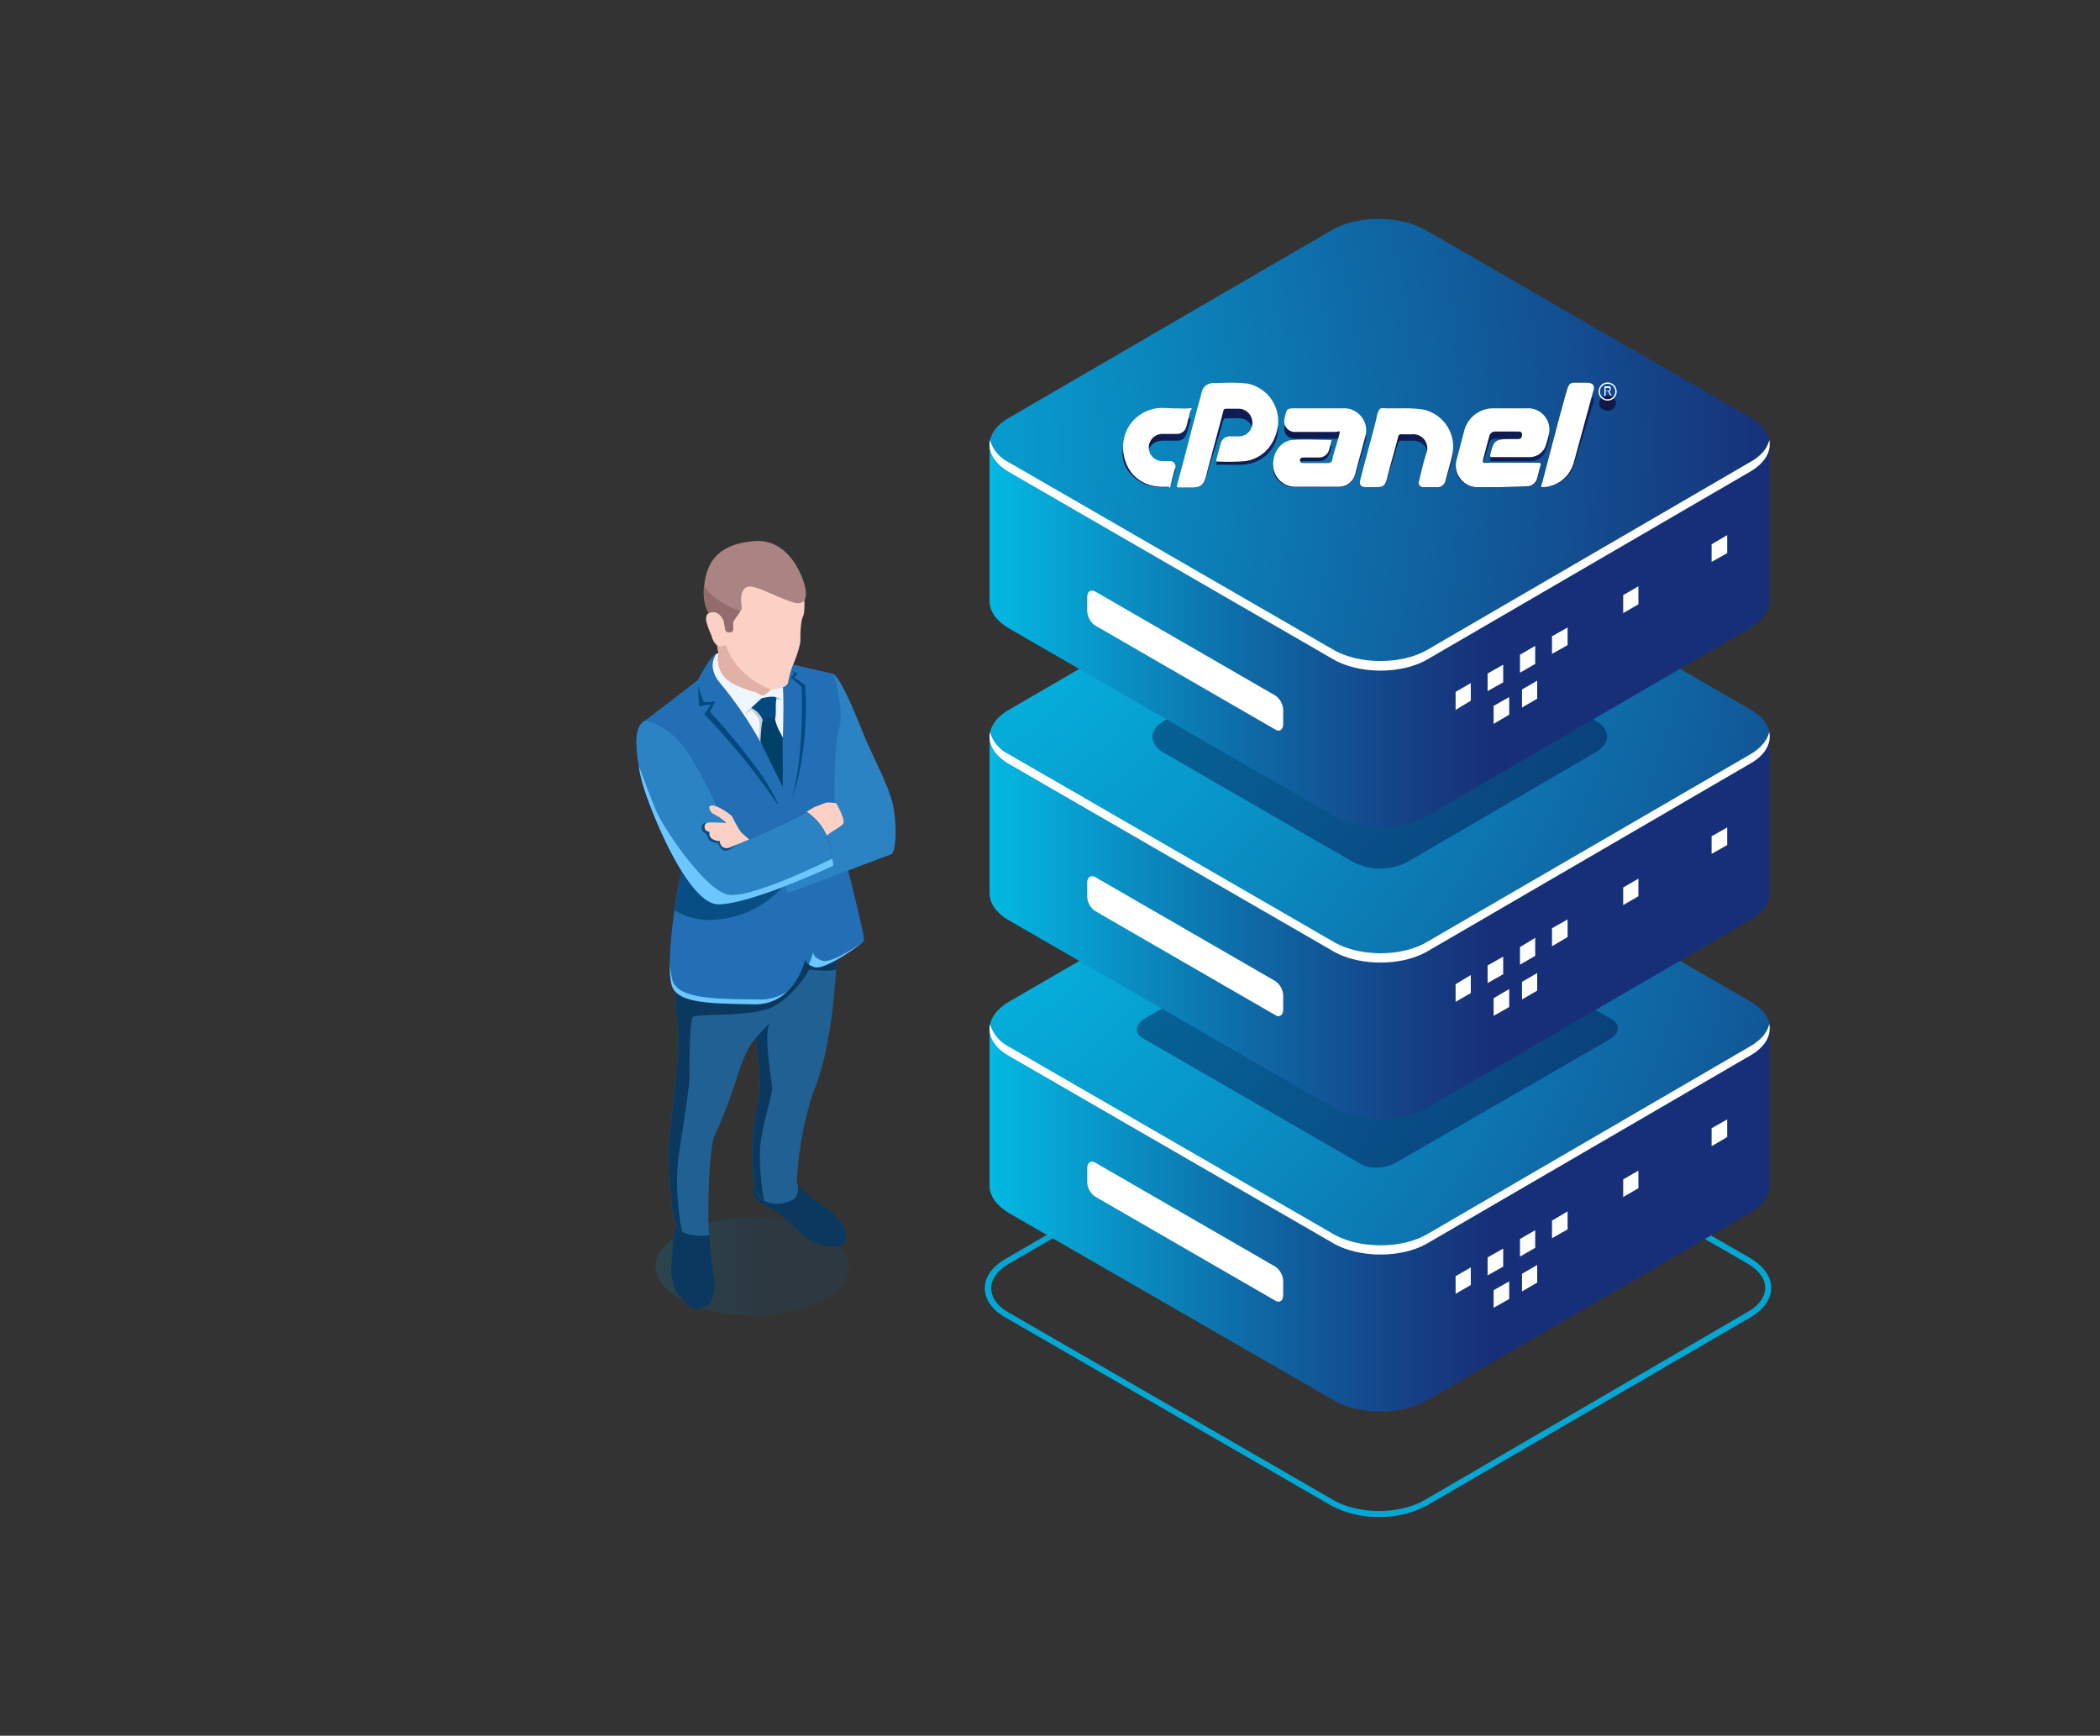<svg id="Layer_1" data-name="Layer 1" xmlns="http://www.w3.org/2000/svg" xmlns:xlink="http://www.w3.org/1999/xlink" viewBox="0 0 525 434"><rect x="0" y="0" width="525" height="434" fill="#333333" stroke="none"/><defs><style>.cls-1{fill:#03a7d3;}.cls-2{fill:url(#Áåçûìÿííûé_ãðàäèåíò_354);}.cls-3{fill:url(#Áåçûìÿííûé_ãðàäèåíò_346);}.cls-4{fill:#fff;}.cls-5{fill:#06033e;opacity:0.4;}.cls-6{fill:url(#Áåçûìÿííûé_ãðàäèåíò_354-2);}.cls-7{fill:url(#Áåçûìÿííûé_ãðàäèåíò_346-2);}.cls-8{fill:url(#Áåçûìÿííûé_ãðàäèåíò_354-3);}.cls-9{fill:url(#radial-gradient);}.cls-10{fill:url(#linear-gradient);}.cls-11{fill:url(#linear-gradient-2);}.cls-12{fill:url(#linear-gradient-3);}.cls-13{fill:url(#linear-gradient-4);}.cls-14{fill:url(#linear-gradient-5);}.cls-15{fill:url(#linear-gradient-6);}.cls-16{fill:url(#linear-gradient-7);}.cls-17{fill:url(#linear-gradient-8);}.cls-18{fill:none;stroke:#fff;stroke-miterlimit:10;stroke-width:0.34px;}.cls-19{opacity:0.21;fill:url(#linear-gradient-9);}.cls-20{fill:#0a385e;}.cls-21{fill:#216093;}.cls-22{fill:#236fb5;}.cls-23{fill:#6cc7ff;}.cls-24{fill:#f0f6ff;}.cls-25{fill:#fcd1c5;}.cls-26{fill:#2c83c4;}.cls-27{fill:#064e84;}.cls-28{fill:#24126a;}.cls-29{fill:#aa8383;}.cls-30{fill:#c4ccd6;}.cls-31{fill:#01497f;}.cls-32{fill:#004068;}.cls-33{fill:#e2b1a6;}.cls-34{fill:#936d6d;}</style><linearGradient id="Áåçûìÿííûé_ãðàäèåíò_354" x1="235.68" y1="296.46" x2="373.21" y2="296.46" gradientUnits="userSpaceOnUse"><stop offset="0" stop-color="#01c8ef"/><stop offset="0.13" stop-color="#04b1dd"/><stop offset="0.55" stop-color="#0e6ba7"/><stop offset="0.85" stop-color="#154085"/><stop offset="1" stop-color="#172f78"/></linearGradient><radialGradient id="Áåçûìÿííûé_ãðàäèåíò_346" cx="211.29" cy="193.33" r="307.14" gradientUnits="userSpaceOnUse"><stop offset="0" stop-color="#01c8ef"/><stop offset="0.14" stop-color="#03bae4"/><stop offset="0.4" stop-color="#0895c8"/><stop offset="0.76" stop-color="#115a9a"/><stop offset="1" stop-color="#172f78"/></radialGradient><linearGradient id="Áåçûìÿííûé_ãðàäèåíò_354-2" x1="235.68" y1="223.43" x2="373.21" y2="223.43" xlink:href="#Áåçûìÿííûé_ãðàäèåíò_354"/><radialGradient id="Áåçûìÿííûé_ãðàäèåíò_346-2" cx="211.29" cy="120.3" r="307.14" xlink:href="#Áåçûìÿííûé_ãðàäèåíò_346"/><linearGradient id="Áåçûìÿííûé_ãðàäèåíò_354-3" x1="235.68" y1="150.4" x2="373.21" y2="150.4" xlink:href="#Áåçûìÿííûé_ãðàäèåíò_354"/><radialGradient id="radial-gradient" cx="139.34" cy="111.33" r="307.14" xlink:href="#Áåçûìÿííûé_ãðàäèåíò_346"/><linearGradient id="linear-gradient" x1="384.79" y1="-403.21" x2="411.5" y2="-403.21" gradientTransform="matrix(1, -0.08, 0.09, 0.87, -54, 493.59)" gradientUnits="userSpaceOnUse"><stop offset="0" stop-color="#0f1747"/><stop offset="0.37" stop-color="#0f194b"/><stop offset="0.75" stop-color="#101f57"/><stop offset="1" stop-color="#112564"/></linearGradient><linearGradient id="linear-gradient-2" x1="454.68" y1="-393.17" x2="478.77" y2="-393.17" xlink:href="#linear-gradient"/><linearGradient id="linear-gradient-3" x1="409.17" y1="-397.55" x2="433.18" y2="-397.55" xlink:href="#linear-gradient"/><linearGradient id="linear-gradient-4" x1="430.4" y1="-395.45" x2="454.5" y2="-395.45" xlink:href="#linear-gradient"/><linearGradient id="linear-gradient-5" x1="372.07" y1="-400.88" x2="389.93" y2="-400.88" xlink:href="#linear-gradient"/><linearGradient id="linear-gradient-6" x1="475.48" y1="-395.25" x2="490.8" y2="-395.25" xlink:href="#linear-gradient"/><linearGradient id="linear-gradient-7" x1="492.02" y1="-405.02" x2="496.28" y2="-405.02" xlink:href="#linear-gradient"/><linearGradient id="linear-gradient-8" x1="493.24" y1="-405.01" x2="495.03" y2="-405.01" xlink:href="#linear-gradient"/><linearGradient id="linear-gradient-9" x1="139.75" y1="316.62" x2="214.61" y2="316.62" gradientUnits="userSpaceOnUse"><stop offset="0" stop-color="#01c8ef"/><stop offset="0.32" stop-color="#0c89b2"/><stop offset="0.57" stop-color="#145e88"/><stop offset="0.7" stop-color="#174d78"/></linearGradient></defs><path class="cls-1" d="M344.7,379.3a24.8,24.8,0,0,1-12-2.9l-81.2-46.9c-3.4-1.9-5.3-4.5-5.3-7.4s1.9-5.4,5.3-7.4l80.7-46.9c6.7-3.9,17.5-3.9,24.2,0l81.2,46.8c3.3,2,5.2,4.6,5.2,7.4s-1.9,5.5-5.2,7.4l-80.8,47A24.9,24.9,0,0,1,344.7,379.3Zm-.4-112.9a23,23,0,0,0-11.3,2.7L252.2,316c-2.9,1.7-4.4,3.9-4.4,6.1s1.5,4.5,4.4,6.1l81.2,46.9c6.3,3.6,16.4,3.6,22.7,0l80.7-47c2.9-1.6,4.5-3.8,4.5-6.1s-1.6-4.4-4.5-6.1l-81.2-46.8A23,23,0,0,0,344.3,266.4Z"/><path class="cls-2" d="M442.4,296.4h0V257.5l-49.2,6.6-36.8-21.3c-6.5-3.7-16.9-3.7-23.4,0l-5.7,3.6-79.9,10.7v39.4h0v.2h0c.1,2.4,1.7,4.7,4.8,6.6l81.2,46.8c6.5,3.8,17,3.8,23.4,0l80.8-46.9c3.1-1.8,4.7-4.2,4.8-6.6h0Z"/><path class="cls-3" d="M437.6,250.4l-81.2-46.8c-6.5-3.8-16.9-3.8-23.4,0l-80.8,46.9c-6.4,3.8-6.4,9.8,0,13.5l81.2,46.9c6.5,3.7,17,3.7,23.4,0l80.8-47C444.1,260.2,444.1,254.2,437.6,250.4Z"/><path class="cls-4" d="M437.6,261.6l-80.8,47c-6.4,3.7-16.9,3.7-23.4,0l-81.2-46.9a9.4,9.4,0,0,1-4.7-5.6c-.6,2.8,1,5.8,4.7,7.9l81.2,46.9c6.5,3.7,17,3.7,23.4,0l80.8-47c3.7-2.1,5.3-5.1,4.7-7.9C441.9,258.1,440.3,260,437.6,261.6Z"/><polygon class="cls-4" points="367.7 321.3 363.9 323.5 363.9 319.1 367.7 316.9 367.7 321.3"/><polygon class="cls-4" points="375.8 316.7 371.9 318.9 371.9 314.4 375.8 312.2 375.8 316.7"/><polygon class="cls-4" points="383.8 312 380 314.2 380 309.8 383.8 307.6 383.8 312"/><polygon class="cls-4" points="377.3 324.8 373.4 327 373.4 322.6 377.3 320.4 377.3 324.8"/><polygon class="cls-4" points="384.3 320.7 380.5 322.9 380.5 318.5 384.3 316.3 384.3 320.7"/><polygon class="cls-4" points="409.6 297.1 405.8 299.3 405.8 294.9 409.6 292.7 409.6 297.1"/><polygon class="cls-4" points="431.8 284.3 427.9 286.6 427.9 282.1 431.8 279.9 431.8 284.3"/><polygon class="cls-4" points="391.9 307.4 388 309.6 388 305.2 391.9 302.9 391.9 307.4"/><path class="cls-5" d="M340.3,291.1l-54.6-31.5c-2.2-1.3-1.9-3.5.6-5l53.4-30.8c2.6-1.5,6.4-1.7,8.7-.4L403,254.9c2.2,1.3,1.9,3.6-.6,5L349,290.7C346.4,292.2,342.5,292.4,340.3,291.1Z"/><path class="cls-4" d="M318.8,325.2l-45-26a4.6,4.6,0,0,1-2-3.7v-3.3c0-1.5.9-2.1,2-1.5l45,26a4.6,4.6,0,0,1,2,3.7v3.4C320.8,325.2,319.9,325.9,318.8,325.2Z"/><path class="cls-6" d="M442.4,223.4h0V184.5L393.2,191l-36.8-21.2c-6.5-3.8-16.9-3.8-23.4,0l-5.7,3.6-79.9,10.7v39.3h0v.2h0c.1,2.4,1.7,4.7,4.8,6.5l81.2,46.9c6.5,3.7,17,3.7,23.4,0l80.8-47c3.1-1.8,4.7-4.1,4.8-6.5h0Z"/><path class="cls-7" d="M437.6,177.4l-81.2-46.9c-6.5-3.7-16.9-3.7-23.4,0l-80.8,47c-6.4,3.7-6.4,9.8,0,13.5l81.2,46.9c6.5,3.7,17,3.7,23.4,0l80.8-47C444.1,187.2,444.1,181.1,437.6,177.4Z"/><path class="cls-5" d="M398.9,180.2l-47.3-27.3a15.5,15.5,0,0,0-13.6,0l-47.1,27.4c-3.7,2.2-3.7,5.7,0,7.9l47.3,27.3a15,15,0,0,0,13.7,0l47-27.4C402.7,185.9,402.7,182.4,398.9,180.2Z"/><path class="cls-4" d="M437.6,188.6l-80.8,46.9c-6.4,3.8-16.9,3.8-23.4,0l-81.2-46.9a9,9,0,0,1-4.7-5.5c-.6,2.8,1,5.7,4.7,7.9l81.2,46.9c6.5,3.7,17,3.7,23.4,0l80.8-47c3.7-2.1,5.3-5.1,4.7-7.9C441.9,185,440.3,187,437.6,188.6Z"/><polygon class="cls-4" points="367.7 248.3 363.9 250.5 363.9 246.1 367.7 243.8 367.7 248.3"/><polygon class="cls-4" points="375.8 243.6 371.9 245.8 371.9 241.4 375.8 239.2 375.8 243.6"/><polygon class="cls-4" points="383.8 239 380 241.2 380 236.8 383.8 234.5 383.8 239"/><polygon class="cls-4" points="377.3 251.8 373.4 254 373.4 249.6 377.3 247.3 377.3 251.8"/><polygon class="cls-4" points="384.3 247.7 380.5 249.9 380.5 245.5 384.3 243.3 384.3 247.7"/><polygon class="cls-4" points="409.6 224.1 405.8 226.3 405.8 221.9 409.6 219.7 409.6 224.1"/><polygon class="cls-4" points="431.8 211.3 427.9 213.5 427.9 209.1 431.8 206.9 431.8 211.3"/><polygon class="cls-4" points="391.9 234.3 388 236.6 388 232.1 391.9 229.9 391.9 234.3"/><path class="cls-8" d="M442.4,150.4h0v-39L393.2,118,356.4,96.7c-6.5-3.7-16.9-3.7-23.4,0l-5.7,3.7L247.4,111v39.4h0v.2h0c.1,2.3,1.7,4.7,4.8,6.5l81.2,46.9c6.5,3.7,17,3.7,23.4,0l80.8-47c3.1-1.8,4.7-4.1,4.8-6.5h0Z"/><path class="cls-9" d="M437.6,104.4,356.4,57.5c-6.5-3.7-16.9-3.7-23.4,0l-80.8,47c-6.4,3.7-6.4,9.7,0,13.5l81.2,46.9c6.5,3.7,17,3.7,23.4,0l80.8-47C444.1,114.2,444.1,108.1,437.6,104.4Z"/><path class="cls-4" d="M437.6,115.5l-80.8,47c-6.4,3.7-16.9,3.7-23.4,0l-81.2-46.9a8.9,8.9,0,0,1-4.7-5.6c-.6,2.9,1,5.8,4.7,8l81.2,46.9c6.5,3.7,17,3.7,23.4,0l80.8-47c3.7-2.2,5.3-5.1,4.7-7.9C441.9,112,440.3,114,437.6,115.5Z"/><polygon class="cls-4" points="367.7 175.2 363.9 177.5 363.9 173 367.7 170.8 367.7 175.2"/><polygon class="cls-4" points="375.8 170.6 371.9 172.8 371.9 168.4 375.8 166.2 375.8 170.6"/><polygon class="cls-4" points="383.8 166 380 168.2 380 163.7 383.8 161.5 383.8 166"/><polygon class="cls-4" points="377.3 178.7 373.4 181 373.4 176.5 377.3 174.3 377.3 178.7"/><polygon class="cls-4" points="384.3 174.7 380.5 176.9 380.5 172.4 384.3 170.2 384.3 174.7"/><polygon class="cls-4" points="409.6 151.1 405.8 153.3 405.8 148.8 409.6 146.6 409.6 151.1"/><polygon class="cls-4" points="431.8 138.3 427.9 140.5 427.9 136.1 431.8 133.8 431.8 138.3"/><polygon class="cls-4" points="391.9 161.3 388 163.5 388 159.1 391.9 156.9 391.9 161.3"/><path class="cls-4" d="M318.8,253.8l-45-26a4.6,4.6,0,0,1-2-3.7v-3.3c0-1.5.9-2.1,2-1.5l45,26a4.6,4.6,0,0,1,2,3.7v3.4C320.8,253.8,319.9,254.5,318.8,253.8Z"/><path class="cls-4" d="M318.8,182.4l-45-26a4.6,4.6,0,0,1-2-3.7v-3.3c0-1.5.9-2.1,2-1.5l45,26a4.6,4.6,0,0,1,2,3.7V181C320.8,182.4,319.9,183.1,318.8,182.4Z"/><path class="cls-10" d="M307,98.9a41,41,0,0,1,4.8.2c5.4.9,8.7,5.5,7.5,10.2a9.1,9.1,0,0,1-7.9,6.8c-2.3.3-4.7,0-7,.1-.4,0-.4-.2-.3-.4s.7-2.5,1.1-3.7a2.6,2.6,0,0,1,2.4-1.5h2.3a3.3,3.3,0,0,0,3.2-3.1,3.2,3.2,0,0,0-3.3-2.9h-3.3c-.5,0-.6.3-.7.6-1.4,4.8-2.9,9.5-4.3,14.2-.6,2-1.3,2.5-3.7,2.5H295c-.8,0-.9-.1-.7-.7,1.3-4.1,2.5-8.2,3.7-12.2l2.4-7.9a2.8,2.8,0,0,1,3.1-2.1Z"/><path class="cls-11" d="M375.3,121.8h-5.9c-3.7,0-6.2-2.9-5.2-6.1l1.8-6.1c1-3.1,3.7-5,7.4-5h8.4c3.8,0,6.2,2.8,5.3,6.1a8.8,8.8,0,0,1-.5,1.5,4.2,4.2,0,0,1-4.4,3.1h-9.1c-.6,0-.6-.2-.5-.6.8-3,1.2-3.3,4.8-3.3h2.1c.9,0,1-.6,1-1.1s-.4-.6-1-.6h-5.6a1.5,1.5,0,0,0-1.6,1.1c-.5,1.5-.9,3-1.4,4.5s.2,1.2,1.1,1.2,3.6,0,5.4,0,4.7.1,7.1,0c.6,0,.8.1.6.7s-.5,1.8-.8,2.7a2.7,2.7,0,0,1-2.8,1.8Z"/><path class="cls-12" d="M332.9,111.4a13.7,13.7,0,0,1-.7,2.4,2.7,2.7,0,0,1-2.5,1.5H326c-.6,0-1,.1-1,.6s.5.7,1,.7h5.8c.7,0,1.2-.3,1.3-.9s1.1-3.4,1.6-5.1.1-.9-.8-.9H324c-2.1,0-3.3-1.4-2.8-3.2s.5-2,2.9-2h11.7c4,0,6.5,2.9,5.5,6.2s-1.7,5.5-2.5,8.2a4.3,4.3,0,0,1-4.1,2.9H323.6c-2.9,0-5.2-2.1-5.3-4.5a5.2,5.2,0,0,1,4.9-5.7C326.4,111.3,329.6,111.4,332.9,111.4Z"/><path class="cls-13" d="M350.3,104.6a25.8,25.8,0,0,1,5.5.2c5,.9,8.4,5.4,7.3,9.8-.5,2-1.2,4-1.8,6a1.8,1.8,0,0,1-1.8,1.2h-3.6c-.9,0-1.4-.6-1.1-1.4a61.3,61.3,0,0,1,1.8-6.1c.8-2.2-1.1-4.3-3.7-4.1h-2.3c-.7-.1-1,.1-1.1.7l-2.8,9.1c-.4,1.5-.9,1.8-2.6,1.8h-2.6c-1.3,0-1.8-.5-1.4-1.7l4-13.3c.2-.7.3-1.7.8-2.1s1.7-.1,2.5-.1Z"/><path class="cls-14" d="M293.4,104.6h3.8c.4,0,.6.1.4.6s-.6,2.2-1,3.4a2.4,2.4,0,0,1-2.4,1.6h-3.5c-2,0-3.5,1.2-3.6,2.9s1.3,3,3.4,3.1h2.1c.9.1,1.4.6,1.2,1.5s-.8,2.4-1.1,3.7a.6.6,0,0,1-.6.4c-3.2.2-6.2-.3-8.6-2.5a7.7,7.7,0,0,1-2-9.5c1.5-3.2,4.9-5.2,9.1-5.2Z"/><path class="cls-15" d="M385.9,121.8c-1,.1-.5-.5-.4-.8l4.5-15c.6-1.8,1.1-3.6,1.7-5.4s.9-1.7,2.5-1.7H397c1.2.1,1.7.6,1.4,1.6-1.7,5.3-3.3,10.7-5,16C392.5,119.5,389.2,121.7,385.9,121.8Z"/><ellipse class="cls-16" cx="401.9" cy="100.8" rx="2.1" ry="1.9"/><path class="cls-17" d="M401.1,101.9V99.7h1.3a.2.2,0,0,1,.2.2.4.4,0,0,1,.1.3c0,.2,0,.3-.1.4l-.4.2h.1l.2.3.4.6h-.3l-.3-.5-.2-.3h-.7v1Zm.3-1.2h.6c.1,0,.2,0,.2-.1h.2a.3.3,0,0,0,.1-.2l-.2-.3h-.9Z"/><path class="cls-4" d="M307,95.7a41,41,0,0,1,4.8.2,9.6,9.6,0,0,1,7.5,11.6c-1,4.2-3.8,7.1-7.9,7.8a54.5,54.5,0,0,1-7,.1c-.4,0-.4-.2-.3-.5s.7-2.7,1.1-4.1a2.4,2.4,0,0,1,2.4-1.7h2.3a3.4,3.4,0,0,0,3.2-3.5,3.5,3.5,0,0,0-3.3-3.4h-3.3c-.5,0-.6.3-.7.7-1.4,5.4-2.9,10.8-4.3,16.2-.6,2.2-1.3,2.8-3.7,2.8H295c-.8,0-.9-.1-.7-.8,1.3-4.7,2.5-9.3,3.7-14l2.4-8.9a2.9,2.9,0,0,1,3.1-2.4Z"/><path class="cls-4" d="M375.3,121.8h-5.9a5.4,5.4,0,0,1-5.2-7l1.8-6.9a7.5,7.5,0,0,1,7.4-5.8h8.4a5.3,5.3,0,0,1,5.3,6.9,12.1,12.1,0,0,1-.5,1.8,4.3,4.3,0,0,1-4.4,3.5h-9.1c-.6,0-.6-.2-.5-.7.8-3.4,1.2-3.8,4.8-3.8h2.1c.9,0,1-.6,1-1.2s-.4-.7-1-.7h-5.6a1.5,1.5,0,0,0-1.6,1.3c-.5,1.7-.9,3.4-1.4,5.2s.2,1.3,1.1,1.3h12.5c.6,0,.8.1.6.8s-.5,2-.8,3a2.7,2.7,0,0,1-2.8,2.1Z"/><path class="cls-4" d="M332.9,110a26.8,26.8,0,0,1-.7,2.7,2.6,2.6,0,0,1-2.5,1.7H326c-.6,0-1,.1-1,.7s.5.7,1,.7h5.8c.7,0,1.2-.2,1.3-1s1.1-3.8,1.6-5.7.1-1.1-.8-1.1H324a2.7,2.7,0,0,1-2.8-3.6c.5-2.3.5-2.3,2.9-2.3h11.7a5.5,5.5,0,0,1,5.5,7.1c-.8,3.1-1.7,6.2-2.5,9.3a4.2,4.2,0,0,1-4.1,3.2H323.6a5.5,5.5,0,0,1-5.3-5.2c-.2-3.3,1.9-6.3,4.9-6.5S329.6,110,332.9,110Z"/><path class="cls-4" d="M350.3,102.1a35.1,35.1,0,0,1,5.5.3,9.5,9.5,0,0,1,7.3,11.2c-.5,2.3-1.2,4.5-1.8,6.8a1.9,1.9,0,0,1-1.8,1.4h-3.6a1.1,1.1,0,0,1-1.1-1.6c.5-2.3,1.1-4.7,1.8-6.9a3.5,3.5,0,0,0-3.7-4.7h-2.3c-.7-.1-1,.1-1.1.8-.9,3.4-1.9,6.9-2.8,10.4-.4,1.6-.9,2-2.6,2h-2.6c-1.3,0-1.8-.6-1.4-1.9,1.3-5.1,2.7-10.1,4-15.2a5.7,5.7,0,0,1,.8-2.4c.6-.5,1.7-.1,2.5-.2Z"/><path class="cls-4" d="M293.4,102.1c1.2,0,2.5.1,3.8,0s.6.1.4.6-.6,2.6-1,3.9a2.4,2.4,0,0,1-2.4,1.9h-3.5a3.4,3.4,0,1,0-.2,6.8h2.1a1.3,1.3,0,0,1,1.2,1.7c-.4,1.4-.8,2.8-1.1,4.2s-.2.5-.6.5c-3.2.2-6.2-.4-8.6-2.8s-3.6-6.9-2-10.9a9.8,9.8,0,0,1,9.1-6Z"/><path class="cls-4" d="M385.9,121.8c-1,.1-.5-.6-.4-.9l4.5-17.1c.6-2,1.1-4.1,1.7-6.1s.9-2,2.5-2H397c1.2.1,1.7.7,1.4,1.8-1.7,6.1-3.3,12.2-5,18.3A8.3,8.3,0,0,1,385.9,121.8Z"/><circle class="cls-18" cx="401.9" cy="97.9" r="2.1"/><path class="cls-4" d="M401.1,99.1V96.6h1.3a.2.2,0,0,1,.2.2.6.6,0,0,1,.1.4.9.9,0,0,1-.1.5l-.4.2h.1c.1.1.2.2.2.3l.4.7h-.3l-.3-.5-.2-.4-.2-.2h-.5v1.1Zm.3-1.4h.8l.2-.2a.3.3,0,0,0,.1-.2l-.2-.3h-.9Z"/><path class="cls-19" d="M188.1,328.9H188c-18.6-.1-30.2-10.3-20.8-18.4h0c4.3-3.8,12.3-6.1,20.9-6.1h0c18.6,0,30.2,10.2,20.9,18.4h0C204.7,326.6,196.7,328.9,188.1,328.9Z"/><path class="cls-20" d="M199.3,296l1.6,1.8a22.6,22.6,0,0,0,4.1,3c1,.6,5.5,4,6.5,7.4s-2.3,3.8-5.6,3.2-6.4-3.6-7.3-4.7a31,31,0,0,0-8-5.7c-4.1-2.1-1.6-4.9-1.6-4.9Z"/><path class="cls-20" d="M169.2,306a14.2,14.2,0,0,0-.8,3.4c-.2,2-.5,6.2-.6,7.4a10.6,10.6,0,0,0,2.1,7.2c2.1,2.8,3.2,4,6.1,2.9s2.9-6,2.3-8.5a82.2,82.2,0,0,1-.9-8.7,1,1,0,0,0-.2-.9Z"/><path class="cls-21" d="M209.2,238.8s-.6,22.2-5.8,34a86.4,86.4,0,0,0-4.2,22.8,4.2,4.2,0,0,1-.3,3.8c-1.2,1.7-8.8,3.3-10.1-2.3s-.8-16.4.6-20.8-.5-16.6-.5-16.6-2.1,1.3-4.8,10.1a123,123,0,0,1-5.6,14.5c-1,2.4-1.8,17.3-1.2,24.6,0,0-6.2.8-8-2.1s-2.4-18.2-1.9-23,2.5-20.4,2.2-25.2-1.3-8.7-.2-13.5S203,229.6,203,229.6Z"/><path class="cls-20" d="M169.6,258.6c-.3-4.8-1.3-8.7-.2-13.5.4-1.8,5.3-4.5,11.2-7,9.9-1,22.5-2,23.4-1.9a28.1,28.1,0,0,1,4.5,1.6l.7,1s0,1.4-.2,3.6c-2.3.7-6.7,0-6.7,0-.7,1.5-4.5,7.1-9.4,9.5s-18.9,1.5-19.7,2.4-.9,13.1-.8,14.7-1.4,11.2-2.7,19.8.7,18.8.8,19.1a3.2,3.2,0,0,1-1.2-1.1c-1.8-2.9-2.4-18.2-1.9-23S169.9,263.4,169.6,258.6Z"/><path class="cls-22" d="M198.3,166.2l9.7,2.2a1.1,1.1,0,0,1,.8.8c.7,1.7,2.5,7.3,1.2,15.3a77.5,77.5,0,0,0-1.1,16.5l3.3,17.3s4.2,16.6,3.8,17-9.6,7.5-12.5,6.5-2-2.6-2-2.6-2.3,12-12.7,11.9-18.9-.1-20.7-4.3.5-21.9,2.3-28.9,6.2-21,6.2-21l-15.2-16.8,13-10s3.1-5.8,4.4-6.5,1.9-.1,1.9-.1Z"/><path class="cls-23" d="M203.3,238c0,.6.3,1.5,2.2,2.2s7-2.4,10.2-4.6c-1.6,1.3-9.6,7.1-12.2,6.2l-1.3-.6A20.4,20.4,0,0,0,203.3,238Z"/><path class="cls-23" d="M168.2,245.4c1.8,4.4,10.8,4.4,21.8,4.5a11.9,11.9,0,0,0,6.8-2,11.3,11.3,0,0,1-8,3.2c-10.4-.2-18.9-.1-20.7-4.3-.6-1.4-.7-4.3-.6-7.7A19.4,19.4,0,0,0,168.2,245.4Z"/><path class="cls-24" d="M179.1,163.5s-2.7,3.2,1.1,7.5a97.5,97.5,0,0,1,9.9,14.5c2.2,3.7,4.2,5.7,5.3,8.9,0,0,.1-3.8.3-9.7s.2-11.4,0-12.8C195.2,168.9,182,162,179.1,163.5Z"/><path class="cls-25" d="M189,173.1s1.4.9,1.9.8a11.4,11.4,0,0,0,1.9-1.5s3.8-.1,4.2-1.7a28.5,28.5,0,0,1,1.1-4.1c.4-.8,2-4.9,2-6.5s0-4.6.7-6.1,1.6-17.1-13.3-16.6-10.3,15.9-10.3,15.9-1.1.5-.5,2.5.8,2.2,1.2,3.2a4.3,4.3,0,0,0,1.4,2.4l.3,1.9a7.4,7.4,0,0,0,1.1,5.5C182.6,171.6,189,173.1,189,173.1Z"/><path class="cls-26" d="M208.4,168.6s1.6.2,6.8,13.3c2.8,7.2,7.3,14.8,8.2,20.2s.5,11.1-.6,11.5l-25.5,9.6a.6.6,0,0,1-.7-.4l-1.6-9,11.5-4.5a16.1,16.1,0,0,1,4.3-3.7s-2.3-4.2-2.2-5.4-.2-13.2,1.2-18.1S208.4,168.6,208.4,168.6Z"/><path class="cls-25" d="M201.6,203l2-1.2,2.9-1.1a8.6,8.6,0,0,1,2.2.1.5.5,0,0,1,.5.3c.5.9,1.9,3.6,1.7,4.6s-3.8,2.4-4.3,3.5H206S203.5,203.8,201.6,203Z"/><path class="cls-27" d="M170.4,217.9l1.7-6,23.4,10a24.8,24.8,0,0,1-19.3,8.1,17.4,17.4,0,0,1-7.6-2.4C169.2,223.8,169.8,220.2,170.4,217.9Z"/><path class="cls-28" d="M161.4,180.1s6.2.8,11.1,8.7a117.2,117.2,0,0,1,8.6,17l.2,1.1a4.2,4.2,0,0,0,5.8,3.1c5.3-2.4,13.1-5.9,14.5-7a13.3,13.3,0,0,1,5.9,8.7c1.1,4.8.8,4.8.8,4.8s-20.8,9.7-28.8,9.6-18.2-26.4-19.3-31.9S157.9,181.6,161.4,180.1Z"/><path class="cls-26" d="M161.4,180.1s6.2.8,11.1,8.7a117.2,117.2,0,0,1,8.6,17l.2,1.1a4.2,4.2,0,0,0,5.8,3.1c5.3-2.4,13.1-5.9,14.5-7a13.3,13.3,0,0,1,5.9,8.7c1.1,4.8.8,4.8.8,4.8s-20.8,9.7-28.8,9.6-18.2-26.4-19.3-31.9S157.9,181.6,161.4,180.1Z"/><path class="cls-27" d="M184.1,211.2s-2.6,2.5-3.7,1.1-.8-1.5-.8-1.5-2.4,0-2.7-1.5-1.4-.7-1.5-2.3,1.9-1.3,1.9-1.3Z"/><path class="cls-25" d="M187.3,209.9l-1.7-1.5c-.9-.7-2.4-4-2.6-4.3s-3.4-2.7-4.9-2.7-.4,1.6-.1,1.9l1.8,1a17.7,17.7,0,0,1,1.7,1.4c.2.2-4.2-.3-4.9.1a1.2,1.2,0,0,0,0,1.9,1.8,1.8,0,0,0,.8.3,1.6,1.6,0,0,0,.9,1.9c1.3.6,1.6.3,1.6.3s.1,2.3,2.3,1.8Z"/><path class="cls-29" d="M201.1,146.1s2,6.2-3.2,4.4-9.8-4.7-11.4-3.6-1.2,3.5-1.1,4.7a1.4,1.4,0,0,1-.3,1.2l-1.5,2.2a1.1,1.1,0,0,0-.3.8v1.6a.8.8,0,0,1-.7.7h-.4a.9.9,0,0,1-.8-.6l-.4-2.3s-1.2-3-3.7-1.9c0,0-1.8-2.3-1.2-7.2s2.8-10,12.4-10.8S201.1,146.1,201.1,146.1Z"/><path class="cls-30" d="M186.4,178.6l1.4-1.1a7.2,7.2,0,0,1,1.9,2.3c.5,1.2,0,4.9,0,4.9l.4.8.6-1,.4-4.5s-.5-3.2-.5-3.3a24,24,0,0,0-2.8.3A4.7,4.7,0,0,0,186.4,178.6Z"/><path class="cls-30" d="M193.3,174.2a4.4,4.4,0,0,1,2.2.7h-1.8C193.4,175,193.3,174.2,193.3,174.2Z"/><path class="cls-31" d="M190.4,174.6l-2.6,2.4a5.6,5.6,0,0,1,2.9,3.1s2.8.5,3.1-.5,0-3.6.3-4.8S190.4,174.6,190.4,174.6Z"/><path class="cls-32" d="M193.7,179.5a11.1,11.1,0,0,0,1,3l1,1.9v12.4s-4.6-9.4-5.6-11.3c0,0,.2-4.6.6-5.4S193.7,179.5,193.7,179.5Z"/><path class="cls-33" d="M181.4,161.2c3,8.6,11.4,11.2,11.4,11.2a11.4,11.4,0,0,1-1.9,1.5c-.5.1-1.9-.8-1.9-.8s-6.4-1.5-8.3-4.3a7.4,7.4,0,0,1-1.1-5.5l-.3-1.9A2,2,0,0,0,181.4,161.2Z"/><path class="cls-31" d="M174.5,171.3a41.3,41.3,0,0,0,1.4,4.2,13.8,13.8,0,0,0,2.9-.1l-1.3,2.6s14.2,15.2,17.1,23.4a172.8,172.8,0,0,0-18.5-22.8l1.6-2.5-2.9.5Z"/><path class="cls-31" d="M197.9,167.7l.7.8-.9.9,2.7,2.3s.8,16.7-2.4,27.8c0,0,4.3-10.2,3.3-28.2l-2.8-1.9.9-1Z"/><path class="cls-20" d="M188.9,259.7h-.1l3.7-4c-1.7,2.4.3,13.4.5,15.9s-2,7.7-2.8,13.8.8,14.7.8,14.8a5.5,5.5,0,0,1-2.2-3.2c-1.3-5.7-.8-16.4.6-20.8S188.9,259.7,188.9,259.7Z"/><path class="cls-23" d="M179.5,226.1c-8-.1-18.2-26.4-19.3-31.9a23.3,23.3,0,0,1-.5-2.8c0,.1,2.1,5.8,4.1,10.8s12.7,20.5,18.2,21.5,22.7-7.4,26.1-9c.3,1.8.2,1.8.2,1.8S187.5,226.2,179.5,226.1Z"/><path class="cls-34" d="M182.1,158.1a.9.9,0,0,1-.8-.6l-.4-2.3s-1.2-3-3.7-1.9c0,0-1.7-2.1-1.2-6.8,2.8,4.3,9.1,6.3,9.1,6.3l-1.5,2.2a1.1,1.1,0,0,0-.3.8v1.6a.8.8,0,0,1-.7.7Z"/></svg>